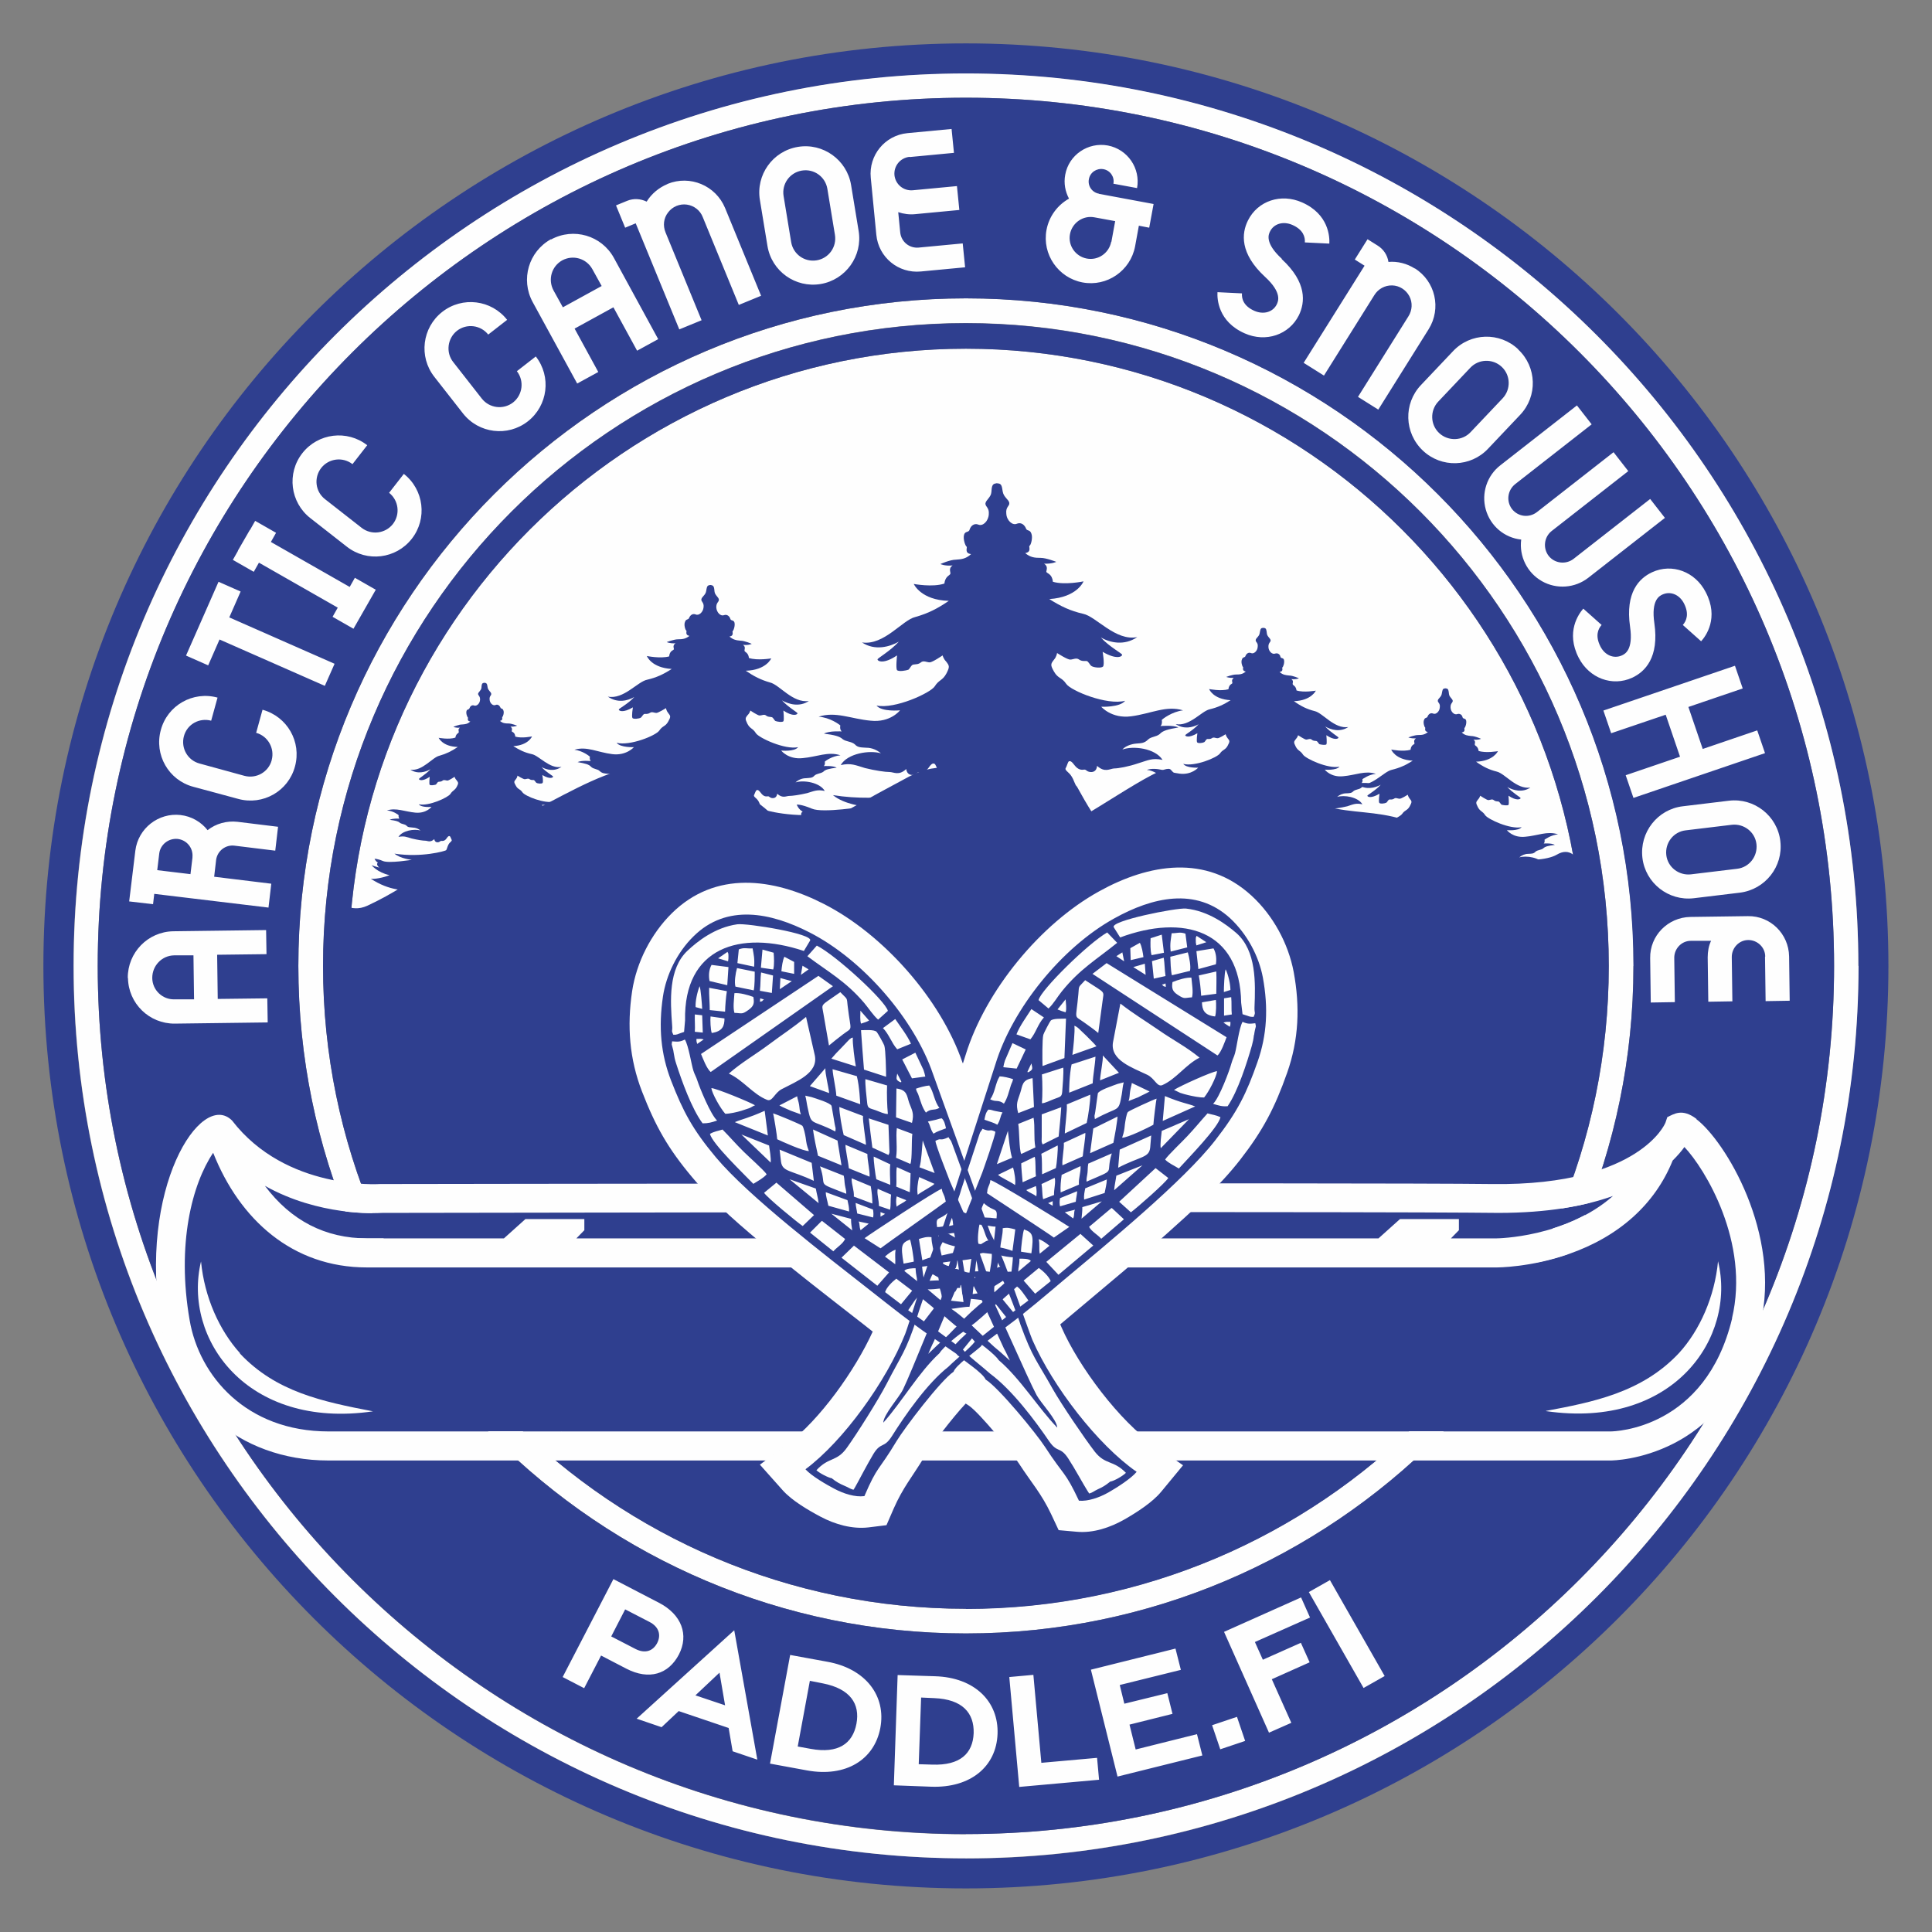 <?xml version="1.0" encoding="UTF-8"?><svg id="Layer_3" xmlns="http://www.w3.org/2000/svg" width="97.07" height="97.07" viewBox="0 0 97.07 97.07"><rect x="0" y="0" width="97.07" height="97.07" fill="#808080" stroke="none"/><defs><style>.cls-1,.cls-2{fill-rule:evenodd;}.cls-1,.cls-3{fill:#fefefe;}.cls-2,.cls-4{fill:#2f3f8f;}</style></defs><path class="cls-4" d="M48.53,93.37c-24.72,0-44.84-20.11-44.84-44.84S23.81,3.7,48.53,3.7s44.84,20.11,44.84,44.84-20.11,44.84-44.84,44.84ZM48.53,2.18C22.93,2.18,2.18,22.93,2.18,48.53s20.75,46.35,46.35,46.35,46.35-20.75,46.35-46.35S74.13,2.18,48.53,2.18Z"/><path class="cls-3" d="M48.53,92.16c-24.05,0-43.62-19.57-43.62-43.62S24.48,4.91,48.53,4.91s43.62,19.57,43.62,43.62-19.57,43.62-43.62,43.62ZM93.37,48.53c0-24.72-20.11-44.84-44.84-44.84S3.7,23.81,3.7,48.53s20.11,44.84,44.84,44.84,44.84-20.11,44.84-44.84Z"/><path class="cls-3" d="M16.23,48.53c0-17.81,14.49-32.3,32.3-32.3s32.3,14.49,32.3,32.3-14.49,32.3-32.3,32.3-32.3-14.49-32.3-32.3h0ZM82.08,48.53c0-18.5-15.05-33.54-33.54-33.54S14.99,30.04,14.99,48.53s15.05,33.54,33.54,33.54,33.54-15.05,33.54-33.54Z"/><path class="cls-3" d="M48.53,79.54c17.1,0,31.01-13.91,31.01-31.01s-13.91-31.01-31.01-31.01-31.01,13.91-31.01,31.01,13.91,31.01,31.01,31.01h0Z"/><path class="cls-4" d="M17.52,48.53c0-17.1,13.91-31.01,31.01-31.01s31.01,13.91,31.01,31.01-13.91,31.01-31.01,31.01-31.01-13.91-31.01-31.01h0ZM48.53,80.84c17.81,0,32.3-14.49,32.3-32.3s-14.49-32.3-32.3-32.3S16.23,30.72,16.23,48.53s14.49,32.3,32.3,32.3Z"/><path class="cls-4" d="M14.99,48.53c0-18.5,15.05-33.54,33.54-33.54s33.54,15.05,33.54,33.54-15.05,33.54-33.54,33.54S14.99,67.03,14.99,48.53ZM92.15,48.53c0-24.05-19.57-43.62-43.62-43.62S4.91,24.48,4.91,48.53s19.57,43.62,43.62,43.62,43.62-19.57,43.62-43.62Z"/><path class="cls-2" d="M28.49,42.82c-1.05.07-1.87-.14-1.91-.18-.05-.04-.07-.17-.14-.27-.07-.12-.19-.17-.17-.23.04-.06.06-.18.1-.19.04-.01.07,0,.15.11.1.12.18.13.25.12.07-.01.06.04.15.06.09.02.2-.01.21-.17.21.19.34.08.46.07.12,0,.39-.05.67-.14.27-.08.38-.15.67-.1-.2-.32-.81-.39-1.11-.29.08-.1.24-.16.38-.17.14-.01.23-.01.32-.11.08-.08.23-.07.32-.15.08-.1.23-.13.51-.18-.15-.07-.5-.04-.5-.04.01,0,.06-.06.04-.17.02-.02.27-.23.58-.26-.46-.14-.88.09-1.43.17-.54.07-.82-.26-.82-.26,0,0,.51.02.65-.17-.5.13-1.49-.27-1.62-.46-.12-.18-.23-.14-.33-.33-.11-.19-.1-.21,0-.33.07-.08.08-.18.08-.18,0,0,.3.19.37.18.07,0,.17-.06.24,0,.07.05.14.04.2.04.06.01.1.12.14.14.06.04.26.06.31.01.05-.06-.01-.4-.01-.4.38.23.54.13.54.08,0-.04-.34-.21-.58-.48.25.14.64.24,1-.01-.59.12-1.13-.57-1.49-.64-.36-.08-.61-.2-.93-.4.77-.05.94-.49.94-.49,0,0-.51.11-.84.01-.02-.23-.17-.23-.18-.27,0-.05.06-.14-.06-.23.21.01.33-.05.33-.05,0,0-.27-.11-.43-.11-.17,0-.29-.01-.43-.13.19-.04.08-.19.12-.2.04-.02.1-.23.05-.33-.04-.12-.13-.06-.15-.15-.04-.08-.12-.17-.24-.12-.12.06-.29-.08-.3-.27-.02-.19.1-.2.08-.3s-.15-.15-.18-.31c-.02-.12-.02-.21-.12-.23h0s-.06-.01-.07,0h0c-.11.01-.11.11-.12.24-.01.14-.15.21-.17.31,0,.09.11.11.1.3-.01.19-.17.33-.29.29-.12-.05-.21.04-.24.13s-.12.04-.15.14c-.04.12.04.32.07.33.02.02-.07.18.12.2-.14.13-.26.14-.42.15-.17,0-.43.12-.43.12,0,0,.12.06.33.04-.12.08-.05.18-.06.23,0,.05-.14.06-.17.27-.32.11-.84.01-.84.01,0,0,.19.44.96.46-.31.21-.57.34-.92.44-.36.08-.86.79-1.46.7.36.24.76.12,1.01-.02-.24.26-.58.45-.58.49,0,.05.17.14.54-.11,0,0-.04.36,0,.4.05.05.25.01.31-.01.05-.04.08-.14.14-.14.06-.01.13,0,.2-.06.07-.06.17,0,.24,0s.36-.19.36-.19c0,0,.02.09.1.17.09.12.11.14.01.33-.11.2-.2.17-.32.36-.12.18-1.09.63-1.59.52.14.18.64.13.64.13,0,0-.26.34-.81.29-.54-.05-.96-.26-1.43-.11.31.02.57.21.59.24-.02.12.04.17.04.17,0,0-.34-.02-.49.06.29.04.43.07.51.15.1.07.24.06.33.14.08.1.18.08.32.1.14,0,.29.06.39.15-.31-.1-.92,0-1.11.32.29-.06.39,0,.67.08.29.07.56.11.68.11.11,0,.25.11.45-.08.02.15.13.18.23.15.1-.04.07-.07.14-.06.08.01.17-.01.25-.13.08-.12.12-.12.15-.11.04.01.07.12.1.18.04.07-.08.11-.15.23-.07.12-.08.25-.13.3-.05.04-1.23.38-2.59.17.31.26.87.31.87.31,0,0-1.15.19-1.45.06-.31-.13-.42-.11-.42-.11,0,0,.05.13.17.19-.07.04-.06.15.07.25-.18-.04-.39-.12-.39-.12,0,0,.29.37.9.5-.31.13-.76.21-.94.18.93.61,1.72.61,2.3.57-.32.31-.71.44-1.03.44.36.2,1.06.11,1.06.11l-.42.18s.78-.01,1.17-.26c-.26.32-.59.42-.59.42,0,0,.5.02.87-.21-.77.52-.67.63-1.55.63-.88-.01-1.68-.42-1.68-.42,0,0,.4.56,1.05.64-.81.23-2.28-.12-2.55-.26.29.34.77.61.77.61,0,0-.32.16-.57.14.17.11.4.06.4.06l-.32.51s1.05-.12,1.59-.43c-.34.53-1.14.92-1.83,1.13.49.18,1.21.06,1.21.06l-.61.34s.61-.02,1.34-.39c.74-.36,1.13-.69,1.57-.8-.02.14-.64.96-1.24,1.06,0,.12.1.18.1.18,0,0-.26.17-.4.19.36.06.71-.11.94-.18.21-.07.68-.26.68-.26,0,0-.27.34-.54.55-.26.19-.56.4-.56.4,0,0,.14-.04.29,0,.06.01.13.02.2.04l5.1-3.53,3.08-2.84h0Z"/><path class="cls-2" d="M58.06,43.53c-1.91.13-3.88-3.95-3.96-4.02-.09-.07-.13-.3-.26-.5-.13-.22-.35-.3-.3-.41.07-.11.11-.33.17-.35.07-.02.13,0,.28.2.17.22.33.24.46.22.13-.02.11.07.28.11.17.04.37-.02.39-.3.39.35.63.15.85.13.22,0,.72-.09,1.22-.26.5-.15.7-.28,1.22-.17-.37-.59-1.48-.72-2.02-.52.15-.17.44-.28.7-.3.26-.02.41-.02.59-.2.15-.15.41-.13.59-.28.15-.17.41-.24.94-.33-.28-.13-.91-.07-.91-.07.02,0,.11-.11.07-.31.04-.04.5-.41,1.07-.48-.85-.26-1.61.17-2.61.3-.98.13-1.5-.48-1.5-.48,0,0,.94.04,1.2-.3-.91.24-2.72-.5-2.96-.85-.22-.33-.41-.26-.61-.61-.2-.35-.17-.39,0-.61.13-.15.15-.33.15-.33,0,0,.54.35.67.33.13,0,.3-.11.44,0,.13.09.26.07.37.07.11.02.17.22.26.26.11.07.48.11.57.02.09-.11-.02-.74-.02-.74.7.41.98.24.98.15,0-.07-.63-.39-1.07-.87.46.26,1.17.43,1.83-.02-1.09.22-2.07-1.04-2.72-1.17-.65-.15-1.11-.37-1.7-.74,1.41-.09,1.72-.89,1.72-.89,0,0-.94.2-1.54.02-.04-.41-.3-.41-.33-.5,0-.09.11-.26-.11-.41.39.02.61-.09.61-.09,0,0-.5-.2-.78-.2-.3,0-.52-.02-.78-.24.35-.06.15-.35.22-.37.07-.04.17-.41.09-.61-.07-.22-.24-.11-.28-.28-.07-.15-.22-.3-.44-.22-.22.11-.52-.15-.54-.5-.04-.35.17-.37.15-.54s-.28-.28-.33-.57c-.04-.22-.04-.39-.22-.41h0s-.11-.02-.13,0h0c-.2.02-.2.2-.22.44-.02.26-.28.39-.3.57,0,.17.2.2.17.54-.02.35-.3.61-.52.52-.22-.09-.39.07-.44.24-.04.17-.22.07-.28.26-.07.22.07.59.13.61.04.04-.13.33.22.37-.26.24-.48.26-.76.28-.3,0-.78.22-.78.22,0,0,.22.11.61.07-.22.15-.09.33-.11.41,0,.09-.26.11-.3.5-.59.2-1.54.02-1.54.02,0,0,.35.81,1.76.85-.57.39-1.04.63-1.68.81-.65.15-1.57,1.44-2.68,1.28.65.43,1.39.22,1.85-.04-.44.48-1.07.83-1.07.89,0,.09.3.26.98-.2,0,0-.07.65,0,.74.09.09.46.02.57-.02.09-.07.15-.26.26-.26.11-.02.24,0,.37-.11.13-.11.3,0,.44,0s.65-.35.65-.35c0,0,.04.17.17.3.17.22.2.26.02.61-.2.37-.37.3-.59.65-.22.33-2,1.15-2.92.96.26.33,1.18.24,1.18.24,0,0-.48.63-1.48.52-.98-.09-1.76-.48-2.61-.2.57.04,1.04.39,1.09.44-.04.22.07.3.07.3,0,0-.63-.04-.89.11.52.07.78.13.94.28.17.13.44.11.61.26.15.17.33.15.59.17.26,0,.52.11.72.28-.57-.17-1.68,0-2.02.59.52-.11.72,0,1.22.15.52.13,1.02.2,1.24.2.2,0,.46.2.83-.15.04.28.24.33.41.28.17-.07.13-.13.26-.11.15.02.3-.02.46-.24.15-.22.22-.22.28-.2.07.02.13.22.17.33.07.13-.15.2-.28.41-.13.22-.15.46-.24.54-.09.07-2.24.7-4.74.3.57.48,1.59.57,1.59.57,0,0-2.11.35-2.65.11-.57-.24-.76-.2-.76-.2,0,0,.09.24.3.35-.13.06-.11.28.13.46-.33-.07-.72-.22-.72-.22,0,0,.52.67,1.65.91-.57.24-1.39.39-1.72.33,1.7,1.11,3.15,1.11,4.2,1.04-.59.56-1.31.8-1.89.8.65.37,1.94.2,1.94.2l-.76.33s1.44-.02,2.13-.48c-.48.59-1.09.76-1.09.76,0,0,.91.04,1.59-.39-1.41.96-1.22,1.15-2.83,1.15-1.61-.02-3.07-.76-3.07-.76,0,0,.74,1.02,1.91,1.17-1.48.41-4.18-.22-4.66-.48.52.63,1.41,1.11,1.41,1.11,0,0-.59.28-1.04.26.3.2.74.11.74.11l-.59.94s1.91-.22,2.92-.78c-.63.98-2.09,1.67-3.35,2.07.89.33,2.22.11,2.22.11l-1.11.63s1.11-.04,2.46-.72c1.35-.65,2.07-1.26,2.87-1.46-.04.26-1.17,1.76-2.26,1.94,0,.22.17.33.17.33,0,0-.48.3-.74.35.65.11,1.31-.2,1.72-.33.39-.13,1.24-.48,1.24-.48,0,0-.5.63-.98,1-.48.35-1.02.74-1.02.74,0,0,.26-.07.52,0,.11.02.24.04.37.07l9.33-6.46,6.1-1.51h0Z"/><path class="cls-2" d="M67.92,44.31c1.2.08,2.14-.16,2.2-.2.05-.04.08-.19.16-.31.08-.14.22-.19.19-.26-.04-.07-.07-.2-.11-.22-.04-.01-.08,0-.18.12-.11.14-.2.15-.29.14-.08-.01-.07.04-.18.07-.11.03-.23-.01-.25-.19-.25.22-.4.1-.53.08-.14,0-.45-.05-.76-.16-.31-.1-.44-.18-.76-.11.23-.37.93-.45,1.27-.33-.1-.11-.27-.18-.44-.19-.16-.01-.26-.01-.37-.12-.1-.1-.26-.08-.37-.18-.1-.11-.26-.15-.59-.2.18-.08.57-.04.57-.04-.01,0-.07-.07-.04-.19-.03-.03-.31-.26-.67-.3.53-.16,1.01.11,1.64.19.61.08.94-.3.94-.3,0,0-.59.03-.75-.19.57.15,1.7-.31,1.85-.53.14-.2.26-.16.38-.38.12-.22.11-.25,0-.38-.08-.1-.1-.2-.1-.2,0,0-.34.22-.42.2-.08,0-.19-.07-.27,0-.08.05-.16.04-.23.04-.07.01-.11.14-.16.16-.07.04-.3.07-.35.01-.05-.07.01-.46.01-.46-.44.26-.61.15-.61.1,0-.04.4-.25.67-.55-.29.16-.74.27-1.15-.01.68.14,1.3-.65,1.7-.74.41-.1.7-.23,1.06-.46-.89-.05-1.08-.56-1.08-.56,0,0,.59.12.97.01.03-.26.19-.26.2-.31,0-.05-.07-.16.07-.26-.25.01-.38-.05-.38-.05,0,0,.31-.12.49-.12.19,0,.33-.01.49-.15-.22-.04-.1-.22-.14-.23-.04-.03-.11-.26-.05-.38.04-.14.15-.07.18-.18.04-.1.14-.19.27-.14.14.07.33-.1.34-.31.03-.22-.11-.23-.1-.34.01-.11.18-.18.2-.35.03-.14.03-.25.14-.26h0s.07-.01.08,0h0c.12.01.12.12.14.27.01.16.18.25.19.35,0,.11-.12.12-.11.34.01.22.19.38.33.33.14-.05.25.04.27.15.03.11.14.04.18.16.04.14-.04.37-.08.38-.03.03.08.2-.14.23.16.15.3.16.48.18.19,0,.49.14.49.14,0,0-.14.07-.38.04.14.1.05.2.07.26,0,.05.16.07.19.31.37.12.97.01.97.01,0,0-.22.5-1.1.53.35.25.65.4,1.05.5.41.1.98.9,1.68.8-.41.27-.87.14-1.16-.03.27.3.67.52.67.56,0,.05-.19.16-.61-.12,0,0,.04.41,0,.46-.05.05-.29.01-.35-.01-.05-.04-.1-.16-.16-.16-.07-.01-.15,0-.23-.07-.08-.07-.19,0-.27,0s-.41-.22-.41-.22c0,0-.03.11-.11.19-.11.14-.12.16-.01.38.12.23.23.19.37.41.14.2,1.25.72,1.83.6-.16.2-.74.15-.74.15,0,0,.3.4.93.33.61-.05,1.1-.3,1.64-.12-.35.03-.65.25-.68.27.03.14-.04.19-.04.19,0,0,.4-.03.56.07-.33.04-.49.08-.59.18-.11.08-.27.07-.38.16-.1.11-.2.1-.37.11-.16,0-.33.07-.45.18.35-.11,1.05,0,1.27.37-.33-.07-.45,0-.76.1-.33.08-.64.12-.78.12-.12,0-.29.12-.52-.1-.03.18-.15.2-.26.18-.11-.04-.08-.08-.16-.07-.1.01-.19-.01-.29-.15-.1-.14-.14-.14-.18-.12-.04.01-.08.14-.11.2-.04.08.1.12.18.26.08.14.1.29.15.34.05.04,1.4.44,2.97.19-.35.3-1,.35-1,.35,0,0,1.32.22,1.66.07.35-.15.48-.12.48-.12,0,0-.05.15-.19.22.08.04.07.18-.08.29.2-.04.45-.14.45-.14,0,0-.33.42-1.04.57.35.15.87.25,1.08.2-1.06.7-1.98.7-2.63.65.37.35.82.5,1.19.5-.41.23-1.21.12-1.21.12l.48.2s-.9-.01-1.34-.3c.3.37.68.48.68.48,0,0-.57.03-1-.25.89.6.76.72,1.77.72,1.01-.01,1.92-.48,1.92-.48,0,0-.46.64-1.2.74.93.26,2.62-.14,2.92-.3-.33.4-.89.7-.89.7,0,0,.37.18.65.16-.19.12-.46.07-.46.07l.37.59s-1.2-.14-1.83-.49c.4.61,1.31,1.05,2.1,1.29-.56.2-1.39.07-1.39.07l.7.4s-.7-.03-1.54-.45c-.85-.41-1.3-.79-1.8-.91.03.16.74,1.1,1.42,1.21,0,.14-.11.2-.11.2,0,0,.3.19.46.22-.41.07-.82-.12-1.08-.2-.25-.08-.78-.3-.78-.3,0,0,.31.4.61.63.3.22.64.46.64.46,0,0-.16-.04-.33,0-.07.01-.15.03-.23.04l-5.85-4.05-3.53-3.26h0Z"/><path class="cls-2" d="M58.77,41.27c1.2.08,2.14-.16,2.2-.2.05-.04.08-.19.16-.31.08-.14.22-.19.19-.26-.04-.07-.07-.2-.11-.22-.04-.01-.08,0-.18.12-.11.14-.2.15-.29.14-.08-.01-.07.04-.18.07-.11.03-.23-.01-.25-.19-.25.22-.4.1-.53.08-.14,0-.45-.05-.76-.16-.31-.1-.44-.18-.76-.11.23-.37.93-.45,1.27-.33-.1-.11-.27-.18-.44-.19-.16-.01-.26-.01-.37-.12-.1-.1-.26-.08-.37-.18-.1-.11-.26-.15-.59-.2.18-.08.57-.04.57-.04-.01,0-.07-.07-.04-.19-.03-.03-.31-.26-.67-.3.53-.16,1.01.11,1.64.19.61.08.94-.3.94-.3,0,0-.59.03-.75-.19.57.15,1.7-.31,1.85-.53.14-.2.26-.16.38-.38.12-.22.11-.25,0-.38-.08-.1-.1-.2-.1-.2,0,0-.34.22-.42.2-.08,0-.19-.07-.27,0-.08.05-.16.04-.23.04-.07.01-.11.14-.16.16-.07.04-.3.07-.35.01-.05-.07.01-.46.01-.46-.44.26-.61.15-.61.1,0-.04.4-.25.67-.55-.29.16-.74.27-1.15-.01.68.14,1.3-.65,1.7-.74.41-.1.7-.23,1.06-.46-.89-.05-1.08-.56-1.08-.56,0,0,.59.12.97.01.03-.26.19-.26.2-.31,0-.05-.07-.16.07-.26-.25.01-.38-.05-.38-.05,0,0,.31-.12.49-.12.19,0,.33-.01.49-.15-.22-.04-.1-.22-.14-.23-.04-.03-.11-.26-.05-.38.04-.14.15-.07.18-.18.04-.1.14-.19.27-.14.14.07.33-.1.34-.31.03-.22-.11-.23-.1-.34.01-.11.18-.18.2-.35.03-.14.03-.25.14-.26h0s.07-.01.08,0h0c.12.01.12.12.14.27.01.16.18.25.19.35,0,.11-.12.12-.11.34.01.22.19.38.33.33.14-.05.25.04.27.15s.14.04.18.16c.04.14-.04.37-.08.38-.03.03.08.2-.14.23.16.15.3.16.48.18.19,0,.49.14.49.14,0,0-.14.07-.38.04.14.1.05.2.07.26,0,.05.16.07.19.31.37.12.97.01.97.01,0,0-.22.5-1.1.53.35.25.65.4,1.05.5.41.1.98.9,1.68.8-.41.27-.87.14-1.16-.03.27.3.67.52.67.56,0,.05-.19.16-.61-.12,0,0,.04.41,0,.46-.05.05-.29.01-.35-.01-.05-.04-.1-.16-.16-.16-.07-.01-.15,0-.23-.07-.08-.07-.19,0-.27,0s-.41-.22-.41-.22c0,0-.03.11-.11.19-.11.14-.12.16-.01.38.12.23.23.19.37.41.14.2,1.25.72,1.83.6-.16.2-.74.15-.74.15,0,0,.3.4.93.33.61-.05,1.1-.3,1.64-.12-.35.03-.65.25-.68.27.03.14-.04.19-.04.19,0,0,.4-.03.56.07-.33.04-.49.08-.59.18-.11.08-.27.07-.38.16-.1.11-.2.1-.37.11-.16,0-.33.07-.45.18.35-.11,1.05,0,1.27.37-.33-.07-.45,0-.76.1-.33.08-.64.12-.78.12-.12,0-.29.12-.52-.1-.03.18-.15.2-.26.18-.11-.04-.08-.08-.16-.07-.1.01-.19-.01-.29-.15-.1-.14-.14-.14-.18-.12-.04.01-.08.14-.11.2-.04.08.1.12.18.26.08.14.1.29.15.34.05.04,1.4.44,2.97.19-.35.3-1,.35-1,.35,0,0,1.32.22,1.66.07.35-.15.48-.12.48-.12,0,0-.05.15-.19.22.08.04.07.18-.08.29.2-.04.45-.14.45-.14,0,0-.33.42-1.04.57.35.15.87.25,1.08.2-1.06.7-1.98.7-2.63.65.37.35.82.5,1.19.5-.41.23-1.21.12-1.21.12l.48.2s-.9-.01-1.34-.3c.3.37.68.48.68.48,0,0-.57.03-1-.25.89.6.76.72,1.77.72,1.01-.01,1.92-.48,1.92-.48,0,0-.46.64-1.2.74.93.26,2.62-.14,2.92-.3-.33.4-.89.7-.89.7,0,0,.37.18.65.16-.19.12-.46.07-.46.07l.37.59s-1.2-.14-1.83-.49c.4.61,1.31,1.05,2.1,1.29-.56.2-1.39.07-1.39.07l.7.4s-.7-.03-1.54-.45c-.85-.41-1.3-.79-1.8-.91.03.16.74,1.1,1.42,1.21,0,.14-.11.2-.11.2,0,0,.3.19.46.22-.41.07-.82-.12-1.08-.2-.25-.08-.78-.3-.78-.3,0,0,.31.4.61.63.3.22.64.46.64.46,0,0-.16-.04-.33,0-.07.01-.15.03-.23.04l-5.85-4.05-3.53-3.26h0Z"/><path class="cls-2" d="M30.21,40.69c1.39.09,2.49-.19,2.55-.24.06-.05.09-.22.19-.36.09-.16.25-.22.22-.3-.05-.08-.08-.24-.13-.25-.05-.02-.09,0-.21.14-.13.16-.24.17-.33.16-.09-.02-.08.05-.21.08-.13.03-.27-.02-.29-.22-.28.25-.46.11-.62.1-.16,0-.52-.06-.89-.19-.36-.11-.51-.21-.89-.13.27-.43,1.08-.52,1.47-.38-.11-.13-.32-.21-.51-.22-.19-.02-.3-.02-.43-.14-.11-.11-.3-.09-.43-.21-.11-.13-.3-.17-.68-.24.21-.1.67-.05.67-.05-.02,0-.08-.08-.05-.22-.03-.03-.36-.3-.78-.35.62-.19,1.17.13,1.9.22.71.09,1.09-.35,1.09-.35,0,0-.68.03-.87-.22.66.17,1.98-.36,2.15-.62.16-.24.3-.19.44-.44.14-.25.13-.28,0-.44-.09-.11-.11-.24-.11-.24,0,0-.4.25-.49.24-.09,0-.22-.08-.32,0-.09.06-.19.05-.27.05-.08.02-.13.16-.19.19-.08.05-.35.08-.41.02-.06-.08.02-.54.02-.54-.51.3-.71.17-.71.11,0-.05.46-.28.78-.63-.33.19-.85.32-1.33-.02.79.16,1.5-.76,1.98-.85.47-.11.81-.27,1.23-.54-1.03-.06-1.25-.65-1.25-.65,0,0,.68.14,1.12.02.03-.3.22-.3.24-.36,0-.06-.08-.19.08-.3-.29.02-.44-.06-.44-.06,0,0,.36-.14.57-.14.22,0,.38-.02.57-.17-.25-.05-.11-.25-.16-.27-.05-.03-.13-.3-.06-.44.05-.16.17-.08.21-.21.05-.11.16-.22.32-.16.16.08.38-.11.4-.36.03-.25-.13-.27-.11-.4s.21-.21.24-.41c.03-.16.03-.28.16-.3h0s.08-.02.1,0h0c.14.02.14.14.16.32.02.19.21.28.22.41,0,.13-.14.14-.13.4.02.25.22.44.38.38.16-.06.28.05.32.17.03.13.16.05.21.19.05.16-.05.43-.09.44-.03.03.09.24-.16.27.19.17.35.19.55.21.22,0,.57.16.57.16,0,0-.16.08-.44.05.16.11.06.24.08.3,0,.06.19.08.22.36.43.14,1.12.02,1.12.02,0,0-.25.59-1.28.62.41.28.76.46,1.22.59.47.11,1.14,1.05,1.95.93-.48.32-1.01.16-1.35-.03.32.35.78.6.78.65,0,.06-.22.19-.71-.14,0,0,.05.47,0,.54-.06.06-.33.02-.41-.02-.06-.05-.11-.19-.19-.19-.08-.02-.17,0-.27-.08-.09-.08-.22,0-.32,0s-.47-.25-.47-.25c0,0-.03.13-.13.22-.13.16-.14.19-.02.44.14.27.27.22.43.48.16.24,1.46.84,2.12.7-.19.24-.85.17-.85.17,0,0,.35.46,1.08.38.71-.06,1.28-.35,1.9-.14-.41.03-.76.28-.79.32.03.16-.05.22-.05.22,0,0,.46-.03.65.08-.38.05-.57.09-.68.21-.13.09-.32.08-.44.19-.11.13-.24.11-.43.13-.19,0-.38.08-.52.21.41-.13,1.22,0,1.47.43-.38-.08-.52,0-.89.11-.38.09-.74.14-.9.14-.14,0-.33.14-.6-.11-.03.21-.17.24-.3.21-.13-.05-.09-.09-.19-.08-.11.02-.22-.02-.33-.17s-.16-.16-.21-.14c-.05.02-.09.16-.13.24-.05.09.11.14.21.3s.11.33.17.4c.06.05,1.63.51,3.45.22-.41.35-1.16.41-1.16.41,0,0,1.54.25,1.93.08.41-.17.55-.14.55-.14,0,0-.06.17-.22.25.09.05.08.21-.09.33.24-.05.52-.16.52-.16,0,0-.38.49-1.2.66.41.17,1.01.29,1.25.24-1.24.81-2.3.81-3.06.76.43.41.95.59,1.38.59-.48.27-1.41.14-1.41.14l.55.24s-1.05-.02-1.55-.35c.35.43.79.55.79.55,0,0-.67.03-1.16-.28,1.03.7.89.84,2.06.84,1.17-.02,2.23-.55,2.23-.55,0,0-.54.74-1.39.85,1.08.3,3.04-.16,3.39-.35-.38.46-1.03.81-1.03.81,0,0,.43.21.76.19-.22.14-.54.08-.54.08l.43.68s-1.39-.16-2.12-.57c.46.71,1.52,1.22,2.44,1.5-.65.24-1.62.08-1.62.08l.81.46s-.81-.03-1.79-.52c-.98-.48-1.5-.92-2.09-1.06.03.19.86,1.28,1.65,1.41,0,.16-.13.24-.13.24,0,0,.35.22.54.25-.47.08-.95-.14-1.25-.24-.28-.09-.9-.35-.9-.35,0,0,.36.46.71.73.35.25.74.54.74.54,0,0-.19-.05-.38,0-.08.02-.17.03-.27.05l-6.79-4.7-4.1-3.78h0Z"/><path class="cls-3" d="M6.43,49.14c.02,1.28,1.07,2.3,2.35,2.29l4.67-.06-.02-1.21-2.49.03-.03-2.22,2.48-.03-.02-1.21-4.66.06c-1.28.02-2.3,1.07-2.29,2.35h0ZM9.74,50.21h-.97c-.61.02-1.12-.47-1.12-1.08,0-.61.48-1.12,1.1-1.13h.97s.03,2.21.03,2.21h0ZM9.08,40.95c-1.12-.13-2.14.67-2.28,1.79l-.31,2.55,1.2.14.06-.52,5.74.69.14-1.2-2.87-.35s.1-.85.1-.86c.07-.45.48-.76.93-.7l2.04.25.14-1.2-2.04-.25c-.54-.06-1.08.09-1.5.42-.33-.42-.82-.7-1.36-.76h0ZM9.67,43.09l-.1.83-1.67-.2.1-.83c.05-.45.46-.78.92-.74.46.05.79.45.75.91,0,0,0,.02,0,.03h0,0ZM13.65,38.2c-.16.59-.77.94-1.37.78l-2.26-.62c-.59-.16-.94-.77-.78-1.37s.77-.94,1.37-.78l.32-1.16c-1.24-.34-2.52.39-2.85,1.63-.34,1.24.39,2.52,1.63,2.85l2.26.61c1.24.34,2.52-.39,2.85-1.63.34-1.24-.39-2.51-1.63-2.85l-.32,1.16c.59.16.94.78.78,1.37h0ZM9.35,32.94l1.11.49.57-1.3,5.29,2.33.49-1.11-5.29-2.33.57-1.3-1.11-.49-1.63,3.7h0ZM13.87,26.77l-1.05-.6-.26.46h-.01s-.6,1.04-.6,1.04h.01s-.26.46-.26.46l1.05.6.26-.46,3.96,2.26-.26.46,1.05.6,1.12-1.96-1.05-.6-.26.46-3.96-2.26.26-.46h0ZM19.74,26.33c-.38.48-1.08.57-1.57.19l-1.84-1.44c-.49-.38-.57-1.08-.19-1.57.38-.48,1.08-.57,1.57-.19l.74-.95c-1.01-.79-2.47-.61-3.26.4-.79,1.01-.61,2.47.4,3.26l1.84,1.44c1.01.79,2.47.61,3.26-.4.79-1.01.61-2.47-.4-3.26l-.74.95c.48.38.57,1.08.19,1.57h0ZM25.78,20.22c-.49.38-1.19.29-1.57-.19l-1.44-1.84c-.38-.48-.29-1.19.19-1.57.49-.38,1.19-.29,1.57.19l.95-.74c-.79-1.01-2.25-1.19-3.26-.4-1.01.79-1.19,2.25-.4,3.26l1.44,1.84c.79,1.01,2.25,1.19,3.26.4,1.01-.79,1.19-2.25.4-3.26l-.95.74c.38.49.29,1.19-.19,1.57h0ZM27.68,12.02c-1.12.62-1.53,2.02-.92,3.15l2.24,4.1,1.06-.58-1.19-2.18,1.95-1.07,1.19,2.18,1.06-.58-2.23-4.09c-.62-1.12-2.02-1.53-3.15-.92h0ZM28.28,15.44l-.47-.85c-.29-.54-.1-1.21.44-1.51.54-.29,1.21-.1,1.51.44l.47.85-1.95,1.07h0ZM33.53,9.25c-.43.18-.8.49-1.04.88-.31-.15-.66-.17-.98-.04l-.56.23.46,1.12.53-.22,2.19,5.33,1.12-.46-1.81-4.41c-.14-.34-.1-.72.13-1.01.22-.29.58-.44.94-.39.36.05.67.29.8.63l1.81,4.41,1.12-.46-1.81-4.41c-.47-1.13-1.76-1.67-2.89-1.21h0ZM40.09,7.38c-1.27.21-2.12,1.41-1.91,2.67l.38,2.31c.21,1.27,1.41,2.12,2.67,1.91,1.26-.21,2.12-1.41,1.91-2.67l-.38-2.31c-.21-1.26-1.41-2.12-2.67-1.91h0ZM41.95,11.8c.1.61-.31,1.18-.92,1.28-.61.1-1.18-.31-1.28-.92l-.38-2.31c-.1-.61.31-1.18.92-1.28.61-.1,1.18.31,1.28.92l.38,2.31ZM45.71,7.89l2.22-.21-.12-1.2-2.22.21c-1.13.11-1.95,1.11-1.84,2.24l.28,2.87c.11,1.13,1.11,1.95,2.24,1.84l2.22-.21-.12-1.2-2.22.21c-.46.04-.87-.29-.92-.76l-.1-1.02c.27.09.57.13.85.1l2.22-.21-.12-1.2-2.22.21c-.46.04-.87-.29-.92-.76-.04-.46.29-.87.76-.92h0ZM55.21,9.73c-.34-.06-.57-.39-.5-.73.06-.34.39-.56.73-.5s.57.39.5.73l1.19.22c.18-.99-.47-1.95-1.47-2.14-.99-.18-1.96.47-2.14,1.47-.08.43,0,.84.19,1.2-.57.32-1,.88-1.13,1.57-.23,1.23.59,2.41,1.81,2.64,1.23.23,2.41-.59,2.64-1.81l.19-1.04.52.1.22-1.19-2.74-.51h0ZM55.83,12.15c-.11.57-.66.95-1.23.84-.57-.11-.95-.66-.84-1.23.11-.57.66-.95,1.23-.84l1.04.19-.19,1.04ZM64.4,13c-.87-.8-.66-1.23-.59-1.37.19-.39.66-.53,1.12-.33.55.24.65.61.63.88l1.23.06c.02-.34-.03-1.48-1.37-2.07-1.06-.47-2.23-.08-2.72.91-.32.64-.42,1.65.86,2.83.87.8.66,1.23.59,1.38-.19.39-.66.53-1.12.33-.55-.24-.65-.61-.63-.88l-1.23-.06c-.02.34.03,1.48,1.37,2.07,1.06.47,2.23.07,2.72-.91.31-.64.42-1.64-.86-2.82h0ZM71.08,13.49c-.39-.25-.86-.37-1.32-.33-.05-.34-.25-.64-.54-.82l-.51-.32-.64,1.02.49.31-3.06,4.88,1.02.64,2.53-4.04c.19-.31.53-.5.9-.49.36.01.69.22.86.54.17.32.15.71-.05,1.02l-2.53,4.04,1.02.64,2.53-4.04c.65-1.04.34-2.41-.7-3.06h0ZM76.28,17.55c-.93-.88-2.4-.84-3.28.1l-1.61,1.7c-.88.93-.84,2.4.1,3.29.93.88,2.4.84,3.28-.1l1.61-1.7c.88-.93.84-2.4-.1-3.28h0ZM73.89,21.71c-.42.45-1.13.47-1.58.05-.45-.42-.47-1.13-.05-1.58l1.61-1.7c.42-.45,1.13-.47,1.58-.05.45.42.47,1.13.05,1.58l-1.61,1.7ZM82.91,25.07l-3.85,3.01c-.39.3-.95.23-1.25-.15-.3-.39-.23-.95.15-1.25l3.85-3.01-.74-.95-3.85,3.01c-.39.3-.94.24-1.25-.15-.3-.39-.23-.94.15-1.25l3.85-3.01-.74-.95-3.85,3.01c-.67.52-.96,1.4-.73,2.22.23.82.93,1.42,1.78,1.51-.11.84.3,1.67,1.04,2.09.74.42,1.66.35,2.33-.17l3.85-3.01-.74-.95ZM83.12,31.31c-.17-1.17.26-1.37.41-1.44.4-.18.85,0,1.08.45.27.53.12.88-.06,1.08l.92.82c.23-.25.91-1.17.23-2.47-.53-1.03-1.69-1.46-2.69-1-.65.3-1.36,1.01-1.11,2.74.17,1.17-.26,1.37-.41,1.44-.4.18-.85,0-1.08-.45-.27-.53-.12-.88.06-1.08l-.92-.82c-.22.25-.9,1.17-.23,2.47.53,1.03,1.69,1.46,2.69,1,.64-.3,1.36-1.01,1.11-2.74h0ZM88.28,36.7l-2.73.93-.72-2.11,2.73-.93-.39-1.14-6.61,2.25.39,1.14,2.74-.93.72,2.11-2.73.93.39,1.14,6.61-2.25-.39-1.14h0ZM89.45,42.26c-.15-1.27-1.31-2.18-2.58-2.03l-2.32.28c-1.27.15-2.18,1.31-2.03,2.59.15,1.27,1.31,2.18,2.58,2.03l2.32-.28c1.27-.16,2.18-1.31,2.03-2.58h0ZM84.96,43.93c-.61.07-1.17-.36-1.24-.97s.36-1.17.97-1.24l2.32-.28c.61-.07,1.17.36,1.24.97.07.61-.36,1.17-.97,1.24l-2.32.28ZM88.68,48.07l.03,2.23,1.21-.02-.03-2.23c-.02-1.13-.94-2.04-2.07-2.02l-2.89.04c-1.13.02-2.04.94-2.02,2.07l.03,2.23,1.21-.02-.03-2.23c0-.46.37-.85.83-.85h1.02c-.12.25-.17.54-.17.83l.03,2.23,1.21-.02-.03-2.23c0-.46.37-.85.83-.85.46,0,.85.37.85.83h0Z"/><path class="cls-2" d="M17.02,46.22c-2.01,5.07,1.86,17.24,5.79,20.39,4.04,3.24,6.91,8.18,12.54,10.66,2.91,1.28,10.37,2.98,13.47,2.93,5.46-.1,12.67-2.17,16.98-5.58,15.1-11.98,8.52-5.71,14.28-21.67.13-.37.65-11.5-1.86-10.01-.96.57-4.39.2-5.44-.58-3.33-2.47-5.31-.72-8.02-2.8-2.38-1.83-3.46,1.91-5.94-.89-.4-.45-4.99,2.99-5.53,2.83-2.74-.82-4.54-4.12-7.62-2.48-8.94,4.76-3.47,2.97-9.72.1-4.32-1.98-6.71.67-11.6,2.79-1.77.77-3.3,2.39-5.88,3.59-.96.45-1.24-.47-1.44.71h0Z"/><path class="cls-4" d="M77.68,70.9c2.33-.45,4.82-.92,6.69-2.91,1.04-1.15,1.79-2.82,1.96-4.61.92,3.83-2.24,8.46-8.64,7.53h0ZM10.11,63.37c.17,1.8.92,3.46,1.96,4.61,1.81,1.94,4.14,2.43,6.69,2.91-6.37.93-9.58-3.67-8.64-7.53h0ZM84.04,58.3c-.89,2.2-2.7,3.82-5.23,4.7-1.91.66-3.56.67-3.63.67H18.43c-3.73,0-6.39-2.39-7.72-5.76-1.05,1.56-1.85,4.57-1.18,8.42.48,2.78,2.83,5.58,6.98,5.58h64.41c.19,0,4.77-.1,6.11-5.69.91-3.8-1.36-7.52-2.39-8.61-.15.2-.34.44-.59.68Z"/><path class="cls-4" d="M18.43,62.22h6.87l1.08-.97h2.96v.56s-.19.2-.4.41h10.91l1.08-.97h2.96v.56s-.19.2-.4.41h9.16l1.08-.97h2.96v.56s-.19.2-.4.41h12.95l1.08-.97h2.96v.56s-.19.2-.4.41h2.29s3.49-.04,5.85-2.13c-1.4.5-3.27.85-5.75.85-.87,0-2.4-.09-56.1,0-.36.02-3.19.16-5.9-1.36,1.31,1.75,3.04,2.64,5.14,2.64h0Z"/><path class="cls-3" d="M12.06,67.99c-1.04-1.15-1.79-2.82-1.96-4.61-.93,3.86,2.28,8.46,8.64,7.53-2.55-.49-4.88-.98-6.69-2.91h0Z"/><path class="cls-3" d="M87.03,66.23c-1.34,5.58-5.91,5.69-6.11,5.69H16.51c-4.15,0-6.5-2.8-6.98-5.58-.67-3.85.13-6.86,1.18-8.42,1.33,3.36,3.99,5.76,7.72,5.76h56.75c.07,0,1.72,0,3.63-.67,2.53-.88,4.34-2.5,5.23-4.7.25-.25.45-.48.59-.68,1.03,1.08,3.3,4.8,2.39,8.61ZM19.19,60.94c53.7-.09,55.23,0,56.1,0,2.48,0,4.35-.35,5.75-.85-2.37,2.09-5.81,2.13-5.85,2.13h-2.29c.21-.21.4-.41.4-.41v-.56h-2.96l-1.08.97h-12.95c.21-.21.4-.41.4-.41v-.56h-2.96l-1.08.97h-9.16c.21-.21.4-.41.4-.41v-.56h-2.96l-1.08.97h-10.91c.21-.21.4-.41.4-.41v-.56h-2.96l-1.08.97h-6.87c-2.1,0-3.83-.89-5.14-2.64,2.71,1.52,5.54,1.38,5.9,1.36h0ZM85.24,56.22c-.72-.55-1.13-.25-1.47-.09l-.09.27c-.03.08-.36.81-1.52,1.55-1.14.73-3.33,1.6-7.22,1.54-6.03-.08-55.71,0-55.84,0-.05,0-4.73.33-7.44-3.19-1.56-1.56-4.76,3.43-3.56,10.29.64,3.69,3.81,6.79,8.41,6.79h64.41c.06,0,1.52-.01,3.18-.86,1.52-.78,3.51-2.45,4.34-5.94,1.1-4.6-1.79-9.28-3.21-10.35Z"/><path class="cls-3" d="M77.68,70.9c6.41.93,9.57-3.7,8.64-7.53-.17,1.79-.92,3.47-1.96,4.61-1.87,2-4.36,2.47-6.69,2.91h0Z"/><path class="cls-3" d="M28.27,84.26l1.08.56.85-1.64,1.27.66c1.14.59,2.12.28,2.64-.71.51-.99.14-2.01-1-2.6l-2.29-1.19-2.55,4.92h0ZM30.71,82.22l.7-1.36,1.22.63c.49.25.59.67.39,1.06-.21.4-.6.55-1.09.3l-1.22-.63h0ZM31.98,86.35l1.26.43.86-.81,2.51.85.2,1.17,1.24.42-1.16-6.5-4.91,4.45h0ZM34.94,85.18l1.21-1.14.28,1.64-1.49-.5h0ZM38.69,88.61l1.85.34c1.96.36,3.39-.54,3.69-2.13.3-1.59-.71-2.98-2.67-3.33l-1.86-.34-1.01,5.45ZM40.08,87.75l.61-3.3.66.13c1.37.27,1.87,1.03,1.68,2.03-.19,1-.92,1.51-2.29,1.26l-.66-.12h0ZM44.91,89.7l1.88.07c1.99.07,3.27-1.03,3.33-2.65.06-1.62-1.14-2.84-3.14-2.9l-1.88-.06-.19,5.54ZM46.16,88.64l.12-3.35.67.03c1.4.06,2,.74,1.97,1.76-.04,1.02-.68,1.63-2.08,1.58l-.67-.02ZM51.22,89.78l4-.36-.1-1.1-2.8.25-.4-4.42-1.21.11.5,5.53h0ZM56.15,89.26l4.26-1.06-.27-1.07-3.08.77-.31-1.25,2.16-.54-.26-1.04-2.16.53-.23-.94,3.07-.76-.27-1.07-4.25,1.06,1.34,5.38h0ZM61.31,87.89l1.25-.42-.41-1.21-1.25.42.41,1.21h0ZM63.77,87.05l1.11-.49-.98-2.19,1.9-.85-.44-.98-1.91.85-.4-.89,2.77-1.23-.45-1.01-3.87,1.73,2.26,5.07h0ZM68.51,84.81l1.06-.6-2.75-4.82-1.06.6,2.75,4.82Z"/><path class="cls-1" d="M43.83,66.89c-.32-.25-.64-.51-.97-.76-1.41-1.1-2.82-2.19-4.19-3.33-1.32-1.09-2.8-2.34-3.9-3.66-1.21-1.44-1.84-2.56-2.51-4.29-.64-1.65-.76-3.3-.5-5.05.22-1.45.95-2.88,1.99-3.91,2.2-2.17,5.1-1.77,7.63-.48,3.01,1.53,5.89,4.8,6.98,7.98l.02.04.14-.44c.99-3.21,3.75-6.58,6.71-8.21,2.49-1.38,5.37-1.87,7.65.22,1.08.99,1.85,2.4,2.12,3.84.32,1.73.26,3.39-.33,5.06-.62,1.76-1.21,2.89-2.36,4.37-1.05,1.35-2.49,2.65-3.77,3.79-1.34,1.19-2.71,2.33-4.08,3.48-.4.33-.79.67-1.19,1,.02.05.04.09.06.14.87,1.99,2.91,4.72,4.7,5.96l1.41.98-1.09,1.32c-.44.54-1.24,1.05-1.85,1.4-.72.41-1.58.7-2.41.62l-.9-.08-.38-.81c-.5-1.05-.98-1.56-1.61-2.53-.38-.59-1.96-2.52-2.51-2.91l-.17-.11c-.66.7-1.79,2.18-2.09,2.7-.6.99-1.06,1.51-1.53,2.58l-.36.83-.89.11c-.83.1-1.7-.15-2.43-.54-.62-.33-1.44-.81-1.9-1.33l-1.14-1.28,1.38-1.03c1.62-1.21,3.4-3.7,4.29-5.66h0Z"/><path class="cls-2" d="M49.63,62.29c-.17-.29-.16-.52-.38-.85-.16.09-.43.18-.61.23l.35.98c.21-.03.49-.31.68-.33l-.04-.03h0ZM48.35,65.05s-.07-.82-.11-.34h-.12s-.54,0-.54,0c.02.2.1.44.08.64h.11s.64.07.64.07l-.05-.38h0ZM48.55,67c-.13-.03-1.04-.8-1.2-.97l-.08-.05-.48.65.19.15,1.03.76.22-.23.33-.31h0ZM50.15,62.75c.22.27,1.56,4.21,1.72,4.57,1.03,2.35,3.28,5.27,5.24,6.63-.3.36-1.06.83-1.41,1.03-.46.26-1.03.46-1.49.42-.72-1.53-.73-1.2-1.71-2.71-.42-.65-2.3-2.95-2.98-3.38-.13-.32-1.08-.94-1.41-1.22l-.06-.07-1.31-.9c-.99-.68-1.99-1.48-2.92-2.21-2.28-1.79-6.19-4.78-7.85-6.76-1.18-1.41-1.65-2.31-2.25-3.85-.52-1.34-.64-2.7-.41-4.24.16-1.06.7-2.2,1.54-3.02,1.67-1.65,3.89-1.18,5.81-.2,2.73,1.39,5.28,4.39,6.21,7.1l2.88,7.99.41.81h-.03s.01.01.01.01h0ZM55.78,74.44c.2-.03.63-.28.79-.44-.64-.66-1.03-.38-1.57-1.07-.53-.69-1.65-2.34-2.1-3.13-.81-1.45-1.02-1.57-1.63-3.25-.02-.12-.75-2.08-.88-2.2-.02.01-1.16.74-.75.48.42.78,1.99,4.42,2.44,5.26.22.41,1.02,1.23,1.04,1.64-.98-1.02-1.85-2.46-2.95-3.4-.15-.26-1.08-.98-1.33-1.09l-.46.57c.26.32,1.01.88,1.37,1.21,1.11.82,2.26,2.36,2.96,3.39.42.61.55.25.95.85.18.28.36.58.53.88.09.16.48.84.54.9.19-.06.23-.12.42-.21.25-.11.41-.21.63-.39h0ZM49.3,65.28c.03.15-.46-.83-.4-.71l-.19,1.09c-.17-.02-.76.09-.91.1,1.04.72,1.6,1.48,2.46,2.17l.48.43c-.09-.18-.19-.42-.3-.61l-1.14-2.48h0ZM33.85,52.91c.03.19.06.34.12.52.28.87.78,2.27,1.33,3.01.28,0,.44-.04.73-.14-.33-.3-.88-1.66-.99-2-.07-.22-.14-.31-.2-.5-.1-.3-.24-1.26-.43-1.57-.26.13-.37.11-.64.09-.03.22-.03.1.02.31.04.15.04.13.06.28h0ZM36.31,56.75c-.25.08-.41.09-.64.22.12.5,1.7,2.01,2.18,2.51.24-.15.51-.29.67-.48-.14-.21-.92-.9-1.15-1.13-.37-.36-.73-.78-1.06-1.11ZM40.56,48.04c1.05.79,1.92,1.25,2.86,2.35.22.26.44.61.7.84l.49-.44c-.12-.5-2.59-2.78-3.57-3.28l-.47.53h0ZM35.22,52.95c.08.19.29.76.49.91l6.14-4.31-.73-.52-5.89,3.92ZM38.39,59.93c.14.23,1.61,1.44,1.94,1.67l.57-.55-1.89-1.63-.62.51h0ZM44.36,51.65c.32.33.43.75.72,1.07l.69-.28c-.18-.41-.54-.87-.79-1.24l-.61.45ZM45.33,53.23l.49.95.67-.09c-.02-.1-.05-.21-.09-.33l-.41-.87-.66.34ZM41.3,61.34s-.03.02-.04.03l-.56.56,1.17.94c.18-.21.48-.37.59-.62l-1.16-.91ZM46.69,54.54c-.18.01-.51.1-.67.16.04.18.07.16.12.3.11.31.19.64.38.9.28-.23.41-.08.68-.24-.25-.29-.29-.81-.51-1.12h0ZM42.9,62.59l-.62.6,1.8,1.41.59-.67-1.77-1.35h0ZM47.53,56.69c-.05-.21-.08-.37-.21-.5-.15.01-.22.06-.34.08l-.36.08c.15.24.09.32.28.61.21-.13.38-.17.63-.27ZM47.65,57.14c-.47.22-.31,0-.65.18,0,.2.64,1.79.73,2.04l.88,2.01s.03-.01.04-.02l.52-.26-.26-.68c-.03-.09-.05-.17-.09-.27l-.99-2.7c-.07-.21-.1-.15-.17-.3h0ZM43.44,62.21l.8.51c.17-.14,3.12-2.22,3.28-2.35l-.03-.12s0-.03-.01-.04c-.01-.05-.03-.11-.05-.15-.06-.16-.08-.13-.11-.33-.23.04-3.71,2.34-3.88,2.48h0ZM45.04,64.24c-.21.16-.5.44-.57.68l.8.61.56-.68-.79-.6h0ZM47.17,64.33c-.03-.19-.1-.65-.17-.82-.23.07-.44.11-.67.13.02.24.06.47.1.72.22,0,.51-.03.74-.03h0ZM47.95,61.95c-.24,0-.57.12-.81.13.03.25.1.77.17,1l.71-.16c.05-.2-.03-.75-.08-.96h0ZM46.18,65.11l-.12.11c-.05.05-.1.12-.14.18-.1.14-.19.29-.29.43l.79.56.5-.65s-.04-.04-.03-.04l-.71-.58h0ZM48.25,64.28l-.14-.95-.73.1c-.01.23.08.65.13.89.19-.05.53-.05.74-.05h0ZM47.23,64.74c-.18.02-.42.05-.62.04l.71.6c.02-.26-.03-.41-.1-.64ZM50.22,63.61c-.17-.29-.16-.52-.38-.85-.16.09-.43.18-.61.23l.35.98c.21-.03.49-.31.68-.33l-.04-.03h0ZM49.22,64.1c-.12-.32-.07-.54-.22-.9-.17.06-.46.1-.64.12l.17,1.03c.21,0,.53-.22.73-.21l-.03-.04h0ZM33.83,51.99c-.12-.25-.03-.14-.06-.48-.09-1.21-.2-2.84.78-3.75.48-.45,1.36-1.16,2.49-1.32.48-.07,3.86.48,3.66.82l-.31.52c-3.21-1.07-6.04-.18-5.97,3.49l-.05.58s-.03,0-.04.01c-.31.1-.3.14-.51.13h0ZM40.5,51.1l.44,1.93c.18.89-.92,1.3-1.66,1.69-.37.19-.47.65-.74.54-.71-.28-1.2-.99-1.92-1.32.65-.57,1.3-.93,2.01-1.46.75-.56,1.18-.82,1.86-1.38h0ZM42.23,49.86c.36.38.31.22.36.69.16,1.36.29,1.02-.25,1.43-.23.18-.48.37-.69.55l-.27-1.55c-.09-.6-.23-.37.84-1.13h0ZM44.52,54.1l-1.11-.36c-.06-.67-.1-1.32-.15-1.98.21,0,.65-.04.78.08.05.04.37.62.39.69.07.22.09,1.28.09,1.57h0ZM40.65,57.83c-.25.03-1.39-.49-1.6-.59,0-.13-.18-1.26-.21-1.3.17.04,1.39.55,1.47.62.07.07.15.47.17.6.04.29.05.38.16.67ZM43.05,54.07c.13.49.17,1.35.17,1.41l-1.2-.43c-.03-.44-.16-.91-.19-1.33l1.22.35ZM43.36,56.07c-.02.29.13,1.09.15,1.45l-1.12-.49c-.08-.31-.22-1.1-.22-1.41l1.19.45h0ZM41.97,56.85c-1.24-.64-1.19-.25-1.39-1.19-.05-.22-.06-.39-.12-.61l.31.07c.27.09.92.28,1.01.44l.16.93c.04.23.06.13.03.36h0ZM44.57,54.53c-.02.41,0,1.06.04,1.44-.16.01-.43-.12-.62-.19-.31-.11-.39-.08-.42-.36-.03-.26-.11-.97-.09-1.2l1.1.32h0ZM42.08,57.32l.2,1.23-1.18-.48-.14-.66c-.04-.23-.08-.4-.11-.66l1.24.56h0ZM40.78,58.42l.11.91c-1.16-.55-1.58-.44-1.65-.97l-.07-.6,1.6.66h0ZM37.94,55.53c-.13.05-.19.11-.3.15-.14.05-.27.09-.39.13-.2.06-.58.15-.81.15-.25-.28-.66-1.01-.7-1.29.22,0,1.95.71,2.19.86h0ZM44.64,56.52l.04,1.12c0,.18.04.26-.04.39l-.81-.37c-.06-.5-.13-.98-.18-1.47l1,.33h0ZM43.58,57.99c0,.33.13.82.11,1.13l-1.04-.42c-.02-.24-.18-.99-.17-1.18l1.1.46h0ZM45.84,56.96c-.05.33,0,1.29-.1,1.52l-.72-.31c.08-.5-.02-1.01.04-1.49l.78.29h0ZM45.83,56.42l-.81-.28.02-1.45c.55.07.52.37.64.72.14.37.26.53.14,1.01ZM42.39,59.06c.05.25.03.28.06.47.03.19.07.27.07.45-1.61-.64-.93-.26-1.32-1.38l1.19.47ZM38.42,55.81l.16,1.24-1.66-.67c.41-.17.65-.19,1.5-.57ZM37.92,48.83c0,.24,0,.7-.05.93l-.92-.19c-.06-.23,0-.65.08-.93l.89.18h0ZM36.52,49.8c-.05.32-.08.7-.09,1.03l-.77-.08c0-.37-.04-.73-.03-1.12l.89.17ZM42.85,52.13c-.03.24.1,1.19.15,1.45l-1.23-.39c.16-.19.32-.36.5-.54l.4-.42c.15-.12.07-.06.18-.1h0ZM37.85,50.09c.06.32.02.46-.24.65-.35.25-.33.16-.71.15-.08-.27-.02-.66,0-.99.25-.03.69.09.95.19h0ZM44.73,58.5c-.04.33,0,.69,0,1.03l-.7-.28c-.04-.16-.15-.98-.13-1.14l.83.39h0ZM43.75,59.6c.05.31.08.57.08.87l-.93-.35c.02-.33-.12-.59-.11-.92l.96.4ZM36.6,48.59l-.06.91-.89-.21c-.05-.25-.04-.56.1-.81l.86.11ZM45.03,59.62c.03-.31-.02-.71.03-.98l.69.31c0,.22-.03.71-.04.95l-.68-.28ZM46.17,62.25c.24-.07.37-.12.63-.09,0,.33.12.65.15.97-.25.06-.36.09-.61.19l-.17-1.07h0ZM37.81,47.64c.06.32.11.53.08.93l-.84-.18.07-.69c.29-.11.39-.03.69-.05ZM42.58,60.3c.04.19.09.37.08.57l-1.04-.29c-.04-.22-.13-.47-.13-.68l1.09.4ZM38.64,57.55c.03.21.11.66.08.86l-1.47-1.41,1.38.55ZM41.47,53.67c-.02.26.16.94.19,1.25l-.97-.35.78-.9ZM38.84,49.01l-.06.88-.6-.11c.04-.33.02-.62.06-.92l.59.15h0ZM38.87,47.87c.02.23.04.62-.02.84l-.62-.09.08-.91.57.16ZM45.72,62.28c.06.12.2.97.19,1.11l-.51.1c-.16-.94-.1-1.04.32-1.21ZM46.97,58.94l-.77-.29c.1-.35.12-.94.16-1.35l.6,1.64h0ZM44.16,60.59c.01-.25-.12-.66-.06-.86l.67.29c-.04.29,0,.48-.05.76l-.56-.19ZM40.05,55.08c.02.14.08.29.1.43.03.18.02.31.09.48l-.5-.18c-.21-.1-.39-.16-.58-.27l.89-.46h0ZM40.99,59.72c.04.24.12.51.14.73l-1.46-1.2,1.33.47ZM36.4,51.17c0,.37-.09.65-.64.73-.06-.16-.08-.67-.06-.83l.7.1ZM47.9,61.55c-.18.05-.22.05-.41.06-.16.01-.28.05-.41.04-.08-.59.1-.28.61-.78.14.26.18.4.2.68ZM39.9,48.33v.6s-.64-.13-.64-.13c.02-.23.06-.55.15-.73l.49.26h0ZM43.86,60.76c.03.16.03.28.01.41l-.8-.2c-.03-.23-.07-.33-.08-.53l.87.33ZM46.95,59.48c-.1.12-.63.38-.84.55-.05-.23,0-.64.07-.89l.77.34ZM35.28,51.01l.03.87-.4-.04c.02-.25-.01-.57,0-.87l.37.04h0ZM42.76,61.25c0,.25.03.34.06.57l-1.05-.84.99.26h0ZM35.28,50.69l-.33-.09c-.02-.28.08-.75.2-1.05.06.14.12.92.13,1.14ZM45.44,63.86c.05-.13.43-.14.56-.14.02.4.07.4.08.65l-.64-.51h0ZM44.47,63.13c.17-.15.34-.28.53-.34-.05.29,0,.46-.02.73l-.51-.38h0ZM39.79,49.29l-.61.41.03-.56.58.16ZM43.66,51.28c-.16.08-.22.09-.4.15-.06-.18-.03-.46-.03-.65l.43.49ZM45.54,60.3c-.15.15-.34.19-.49.33-.03-.18-.04-.32,0-.52l.48.19h0ZM36.55,47.82c.06.14.04.04.05.21,0,.13,0,.14-.02.27l-.5-.15.48-.33h0ZM43.65,61.48l-.41.33c-.08-.19-.03-.31-.1-.44l.51.11ZM40.62,48.71l-.38.27.08-.46.3.18h0ZM35.35,52.23l-.32.22c-.04-.14-.04-.12-.04-.25.17,0,.22-.02.35.02ZM45.28,54.33s.04.11-.14-.01c-.13-.09-.1-.15-.06-.38l.2.39ZM44.24,61.13v-.23s.23.09.23.09l-.23.14h0ZM38.38,50.21c-.13.12-.03.08-.2.12.04-.25-.05-.16.2-.12Z"/><path class="cls-2" d="M47.55,61.92c.16-.3.15-.52.35-.86.16.09.44.16.62.21l-.31.99c-.21-.02-.5-.29-.69-.31l.04-.03h0ZM48.92,64.64s.05-.82.1-.34l.12-.02h.54c-.01.2-.08.44-.06.64h-.11s-.64.1-.64.1l.04-.38h0ZM48.79,66.6c.13-.04,1.01-.84,1.17-1.01l.08-.06.51.64-.18.15-1,.8-.23-.22-.34-.3ZM47.05,62.4c-.21.27-1.42,4.26-1.57,4.62-.95,2.38-3.1,5.38-5.01,6.8.31.35,1.09.79,1.45.98.47.25,1.04.43,1.51.37.67-1.56.69-1.22,1.62-2.77.4-.66,2.2-3.03,2.86-3.48.11-.32,1.04-.97,1.37-1.27l.05-.07,1.27-.95c.96-.71,1.94-1.55,2.84-2.31,2.22-1.86,6.03-4.98,7.62-7.03,1.13-1.45,1.57-2.36,2.12-3.93.48-1.36.55-2.72.27-4.25-.2-1.06-.78-2.17-1.64-2.97-1.73-1.59-3.93-1.05-5.82,0-2.68,1.48-5.13,4.57-5.97,7.31l-2.61,8.09-.38.83h.03s-.01.01-.01.01h0ZM41.82,74.28c-.2-.03-.64-.26-.8-.41.62-.68,1.02-.41,1.53-1.13.51-.71,1.57-2.39,1.99-3.2.76-1.48.97-1.61,1.52-3.3.02-.12.68-2.1.8-2.22.02,0,1.19.7.77.45-.39.79-1.84,4.48-2.26,5.34-.2.41-.98,1.26-.99,1.67.94-1.05,1.77-2.52,2.83-3.5.14-.26,1.04-1.01,1.29-1.13l.48.56c-.25.33-.98.91-1.33,1.26-1.08.85-2.18,2.44-2.84,3.49-.4.63-.54.27-.92.88-.17.29-.34.59-.5.89-.09.16-.45.86-.51.92-.19-.05-.23-.11-.43-.19-.26-.11-.42-.2-.64-.37h0ZM47.98,64.9c-.03.15.44-.84.37-.72l.23,1.08c.17-.03.76.07.91.07-1.01.76-1.55,1.54-2.39,2.25l-.46.44c.08-.18.18-.43.28-.62l1.06-2.52h0ZM63,52.01c-.02.19-.05.34-.1.52-.25.87-.7,2.29-1.22,3.05-.28.02-.44-.03-.73-.12.32-.31.83-1.69.92-2.03.06-.22.13-.32.18-.51.09-.31.2-1.26.38-1.58.26.12.38.1.64.07.04.21.04.1-.01.31-.03.15-.03.13-.05.28ZM60.67,55.94c.25.07.41.08.65.19-.1.51-1.63,2.07-2.09,2.58-.24-.15-.52-.27-.69-.45.14-.22.89-.93,1.11-1.17.36-.38.71-.81,1.02-1.15ZM56.13,47.37c-1.02.83-1.87,1.31-2.78,2.44-.22.27-.42.63-.67.86l-.5-.42c.1-.5,2.5-2.86,3.45-3.4l.49.51ZM61.63,52.1c-.07.19-.27.77-.46.93l-6.28-4.1.71-.54,6.02,3.72ZM58.7,59.18c-.13.24-1.56,1.49-1.88,1.73l-.59-.53,1.83-1.69.63.49ZM52.45,51.12c-.31.34-.4.77-.68,1.1l-.7-.25c.16-.42.51-.89.75-1.27l.63.42h0ZM51.54,52.72l-.46.97-.67-.07c.02-.11.04-.21.08-.33l.38-.88.67.32h0ZM55.84,60.69s.03.02.05.03l.58.54-1.14.98c-.18-.21-.49-.36-.61-.6l1.13-.95ZM50.22,54.08c.18,0,.51.08.68.14-.04.18-.06.16-.11.31-.1.31-.17.65-.35.92-.29-.22-.41-.06-.69-.22.24-.3.26-.82.47-1.14ZM54.29,62l.64.58-1.75,1.47-.61-.65,1.72-1.41ZM49.46,56.26c.04-.21.07-.37.2-.51.15,0,.22.05.34.07l.37.07c-.14.24-.08.33-.26.62-.21-.12-.38-.15-.64-.25h0ZM49.35,56.71c.48.2.31-.02.66.15,0,.2-.57,1.81-.66,2.06l-.81,2.04s-.03-.01-.04-.01l-.52-.24.24-.69c.03-.09.05-.18.08-.27l.9-2.73c.06-.21.09-.15.16-.3h0ZM53.73,61.64l-.78.54c-.17-.14-3.19-2.11-3.36-2.23l.02-.12s0-.03,0-.04c.01-.05.03-.11.05-.16.06-.16.07-.13.1-.34.23.03,3.78,2.22,3.96,2.35h0ZM52.2,63.71c.21.15.51.43.59.66l-.78.63-.58-.66.76-.63h0ZM50.08,63.88c.02-.19.08-.65.14-.82.23.06.45.1.67.11-.01.24-.04.47-.07.72-.22.02-.51-.01-.74,0h0ZM49.21,61.53c.24,0,.58.1.81.1-.03.25-.07.78-.14,1l-.72-.14c-.06-.2,0-.75.05-.97ZM51.09,64.63l.13.11c.05.05.1.12.15.18.1.13.2.28.3.42l-.77.58-.52-.63s.04-.05.03-.04l.69-.61h0ZM48.99,63.87l.11-.95.73.08c.02.23-.06.65-.1.9-.19-.04-.53-.03-.74-.02h0ZM50.03,64.29c.18.02.43.03.62.02l-.69.62c-.03-.26.02-.42.07-.64ZM47.01,63.27c.16-.3.15-.52.35-.86.16.09.44.17.62.21l-.31.99c-.21-.02-.5-.29-.69-.31l.04-.03h0ZM48.02,63.72c.11-.32.05-.54.19-.91.17.06.46.09.64.1l-.14,1.03c-.21.01-.54-.2-.73-.19l.03-.04h0ZM62.99,51.09c.11-.26.03-.15.04-.48.05-1.22.1-2.84-.91-3.73-.5-.43-1.4-1.11-2.53-1.23-.48-.05-3.84.62-3.63.94l.32.51c3.18-1.18,6.03-.38,6.08,3.28l.07.58s.03,0,.04.01c.31.09.3.13.52.12h0ZM56.29,50.43l-.37,1.94c-.15.9.97,1.27,1.72,1.63.38.18.49.63.76.52.7-.31,1.17-1.03,1.87-1.38-.67-.55-1.33-.88-2.06-1.39-.77-.53-1.21-.78-1.91-1.32h0ZM54.52,49.25c-.35.39-.3.23-.34.7-.12,1.36-.25,1.03.29,1.42.24.17.49.35.71.53l.21-1.56c.07-.6.21-.38-.88-1.1ZM52.38,53.56l1.1-.4c.03-.67.05-1.32.08-1.98-.21.01-.65-.02-.77.1-.04.04-.35.63-.37.71-.06.22-.05,1.28-.04,1.57h0ZM56.38,57.16c.25.02,1.37-.53,1.57-.65,0-.13.14-1.26.16-1.31-.17.05-1.37.6-1.44.67-.07.07-.13.47-.15.61-.03.29-.04.39-.14.68h0ZM53.84,53.48c-.11.49-.13,1.36-.12,1.42l1.18-.47c.02-.44.12-.91.14-1.34l-1.2.39h0ZM53.6,55.49c.03.29-.09,1.1-.1,1.46l1.1-.53c.07-.31.19-1.11.18-1.42l-1.18.49ZM55.01,56.23c1.22-.68,1.18-.29,1.35-1.24.04-.23.04-.39.1-.61l-.31.08c-.27.1-.91.31-.99.47l-.13.93c-.03.23-.06.13-.02.36ZM52.35,53.99c.03.4.03,1.06,0,1.44.16,0,.42-.14.61-.21.3-.12.39-.09.41-.38.02-.27.08-.97.05-1.2l-1.09.35ZM54.93,56.7l-.16,1.24,1.17-.52.12-.66c.03-.24.07-.4.09-.66l-1.22.6h0ZM56.26,57.76l-.08.91c1.14-.59,1.56-.49,1.61-1.02l.05-.6-1.58.71h0ZM59,54.77c.13.05.2.1.3.14.14.05.27.08.39.11.21.05.58.13.81.12.24-.29.62-1.03.65-1.32-.22,0-1.92.77-2.16.94ZM52.34,55.99v1.12c0,.18-.03.27.05.39l.8-.4c.05-.5.1-.99.13-1.47l-.98.36h0ZM53.45,57.42c.02.33-.1.82-.07,1.13l1.02-.45c.02-.24.15-1,.13-1.18l-1.08.5h0ZM51.16,56.47c.06.32.04,1.29.15,1.51l.71-.33c-.09-.49-.01-1.01-.09-1.49l-.77.31ZM51.15,55.93l.8-.31-.07-1.45c-.55.09-.5.39-.62.74-.12.38-.24.54-.1,1.02ZM54.68,58.45c-.04.25-.02.28-.04.47-.02.19-.06.27-.05.45,1.58-.69.92-.29,1.27-1.42l-1.17.51h0ZM58.53,55.07l-.11,1.25,1.63-.73c-.41-.16-.66-.16-1.52-.52ZM58.8,48.07c.01.24.02.7.08.93l.91-.22c.05-.23-.03-.65-.11-.93l-.88.22ZM60.23,49c.06.32.1.7.12,1.03l.76-.1c0-.37.02-.73,0-1.12l-.88.2h0ZM53.98,51.54c.04.24-.06,1.2-.1,1.46l1.21-.43c-.16-.19-.34-.35-.51-.53l-.42-.4c-.16-.11-.08-.06-.18-.1h0ZM58.91,49.34c-.05.32,0,.47.26.64.36.24.33.15.72.13.07-.27,0-.66-.03-.99-.25-.02-.68.11-.94.22h0ZM52.32,57.97c.05.33.02.69.04,1.03l.69-.31c.04-.16.12-.99.09-1.14l-.82.42ZM53.34,59.04c-.04.31-.07.57-.05.87l.92-.39c-.03-.33.1-.59.08-.93l-.95.44ZM60.11,47.78l.1.91.88-.24c.04-.25.02-.56-.12-.8l-.86.14h0ZM52.05,59.1c-.04-.31,0-.71-.06-.98l-.68.33c0,.22.05.71.07.95l.67-.3h0ZM51.01,61.77c-.24-.06-.37-.11-.63-.06.01.33-.1.65-.12.97.25.05.36.08.61.17l.14-1.07h0ZM58.87,46.88c-.04.32-.1.54-.05.93l.83-.21-.09-.69c-.29-.1-.39-.02-.69-.02h0ZM54.53,59.69c-.04.19-.08.37-.06.58l1.03-.33c.04-.22.11-.47.11-.68l-1.07.44ZM58.37,56.82c-.02.21-.09.67-.05.87l1.42-1.46-1.37.59ZM55.41,53.03c.02.26-.13.94-.14,1.25l.95-.38-.81-.87ZM57.88,48.29l.09.88.59-.13c-.05-.33-.04-.62-.09-.92l-.59.17h0ZM57.81,47.15c-.01.23-.02.62.05.84l.62-.12-.11-.91-.56.18h0ZM51.45,61.78c-.06.12-.16.98-.15,1.11l.52.08c.13-.94.06-1.04-.37-1.2h0ZM50.09,58.49l.76-.32c-.11-.34-.16-.94-.21-1.35l-.55,1.66ZM52.96,60.04c-.02-.25.1-.66.03-.86l-.66.31c.05.29.02.48.08.76l.55-.21h0ZM56.87,54.4c-.02.14-.07.29-.09.43-.03.18-.01.31-.08.49l.49-.19c.2-.11.38-.18.57-.29l-.9-.43h0ZM56.09,59.06c-.03.24-.1.52-.11.74l1.42-1.25-1.31.52ZM60.39,50.36c.01.37.11.65.66.71.06-.16.06-.68.04-.83l-.7.12ZM49.25,61.13c.18.05.22.04.41.05.16,0,.28.04.41.03.06-.59-.11-.28-.64-.76-.13.27-.16.4-.18.68ZM56.79,47.64l.02.6.64-.15c-.03-.23-.08-.54-.18-.72l-.48.27h0ZM53.26,60.2c-.03.16-.03.28,0,.41l.79-.23c.02-.23.06-.33.07-.53l-.86.35h0ZM50.14,59.02c.1.12.64.36.86.52.04-.23-.03-.64-.1-.88l-.76.37ZM61.5,50.16v.87s.39-.06.39-.06c-.03-.25,0-.57-.03-.87l-.37.06ZM54.38,60.65c0,.25-.02.34-.04.58l1.02-.87-.98.29h0ZM61.5,49.84l.32-.1c0-.28-.1-.75-.24-1.04-.06.15-.09.93-.09,1.14ZM51.79,63.36c-.05-.13-.43-.12-.57-.12,0,.4-.06.4-.06.65l.63-.53h0ZM52.73,62.59c-.18-.14-.35-.27-.54-.33.06.29,0,.46.05.73l.49-.4h0ZM56.94,48.59l.62.39-.04-.56-.58.17ZM53.14,50.72c.16.07.23.09.4.14.06-.18.01-.46,0-.65l-.41.51h0ZM51.57,59.8c.16.14.35.18.5.31.02-.18.02-.32-.02-.52l-.48.2ZM60.12,47.02c-.05.14-.04.05-.04.21,0,.13,0,.14.03.27l.5-.16-.49-.32ZM53.5,60.91l.42.31c.08-.19.02-.31.09-.44l-.51.13h0ZM56.09,48.04l.39.26-.09-.45-.3.19h0ZM61.47,51.38l.32.21c.04-.14.03-.12.03-.25-.17,0-.22-.01-.35.04h0ZM51.63,53.83s-.04.11.14-.02c.13-.09.1-.16.05-.38l-.19.4h0ZM52.89,60.58v-.23s-.23.1-.23.1l.23.13ZM58.38,49.47c.13.11.03.07.2.11-.05-.25.05-.16-.2-.11Z"/></svg>